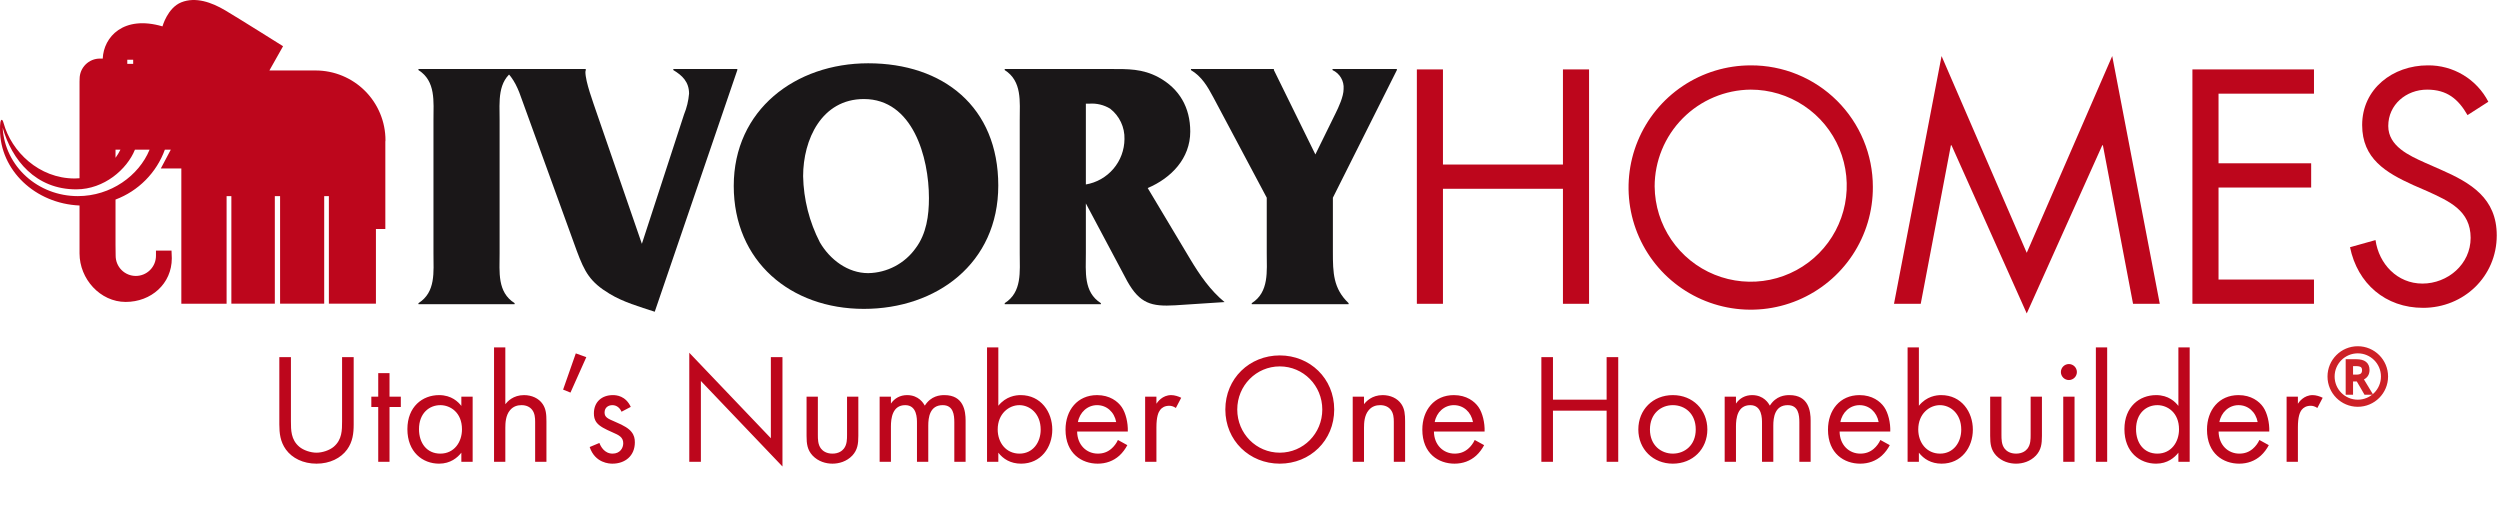 <svg width="341" height="70" viewBox="0 0 341 70" fill="none" xmlns="http://www.w3.org/2000/svg">
<g clip-path="url(#clip0_65_1579)">
<path d="M39.683 48.715H38.1V57.894C38.1 59.092 38.228 60.248 38.998 61.317C39.854 62.494 41.352 63.243 43.171 63.243C44.99 63.243 46.488 62.494 47.343 61.317C48.114 60.248 48.242 59.092 48.242 57.894V48.715H46.659V57.466C46.659 58.664 46.659 59.969 45.525 60.933C44.947 61.425 43.963 61.746 43.171 61.746C42.379 61.746 41.395 61.425 40.817 60.933C39.683 59.969 39.683 58.664 39.683 57.466V48.715ZM54.672 55.519V54.107H53.131V50.897H51.59V54.107H50.649V55.519H51.59V62.986H53.131V55.519H54.672ZM62.928 55.369C62.522 54.834 61.602 53.893 59.89 53.893C57.622 53.893 55.568 55.476 55.568 58.536C55.568 61.66 57.643 63.243 59.89 63.243C61.452 63.243 62.415 62.409 62.928 61.746V62.986H64.469V54.107H62.928V55.369ZM60.061 55.262C61.431 55.262 63.014 56.268 63.014 58.557C63.014 60.312 61.944 61.874 60.061 61.874C58.221 61.874 57.151 60.44 57.151 58.536C57.151 56.374 58.542 55.262 60.061 55.262ZM67.387 62.986H68.927V58.343C68.927 57.702 68.97 56.653 69.57 55.947C70.019 55.412 70.597 55.262 71.131 55.262C71.816 55.262 72.287 55.519 72.587 55.904C72.951 56.374 72.993 56.995 72.993 57.53V62.986H74.534V57.487C74.534 56.503 74.47 55.776 74.02 55.112C73.486 54.321 72.522 53.893 71.474 53.893C69.998 53.893 69.206 54.77 68.927 55.134V47.388H67.387V62.986ZM76.806 53.144L77.812 53.55L79.973 48.715L78.539 48.201L76.806 53.144ZM86.037 55.498C85.331 53.978 84.068 53.893 83.598 53.893C82.1 53.893 81.008 54.813 81.008 56.374C81.008 56.824 81.073 57.252 81.415 57.68C81.822 58.172 82.507 58.515 83.576 58.985C84.411 59.349 85.01 59.627 85.01 60.462C85.01 61.125 84.561 61.874 83.555 61.874C82.442 61.874 81.929 60.89 81.758 60.419L80.431 60.975C81.18 63.2 83.17 63.243 83.534 63.243C85.246 63.243 86.594 62.195 86.594 60.333C86.594 59.841 86.508 59.37 86.123 58.9C85.78 58.472 85.181 58.065 83.897 57.53C82.891 57.102 82.464 56.91 82.464 56.268C82.464 55.583 82.977 55.262 83.534 55.262C84.111 55.262 84.561 55.647 84.775 56.161L86.037 55.498ZM95.601 62.986V51.967L106.728 63.629V48.715H105.145V59.777L94.018 48.115V62.986H95.601ZM111.556 54.107H110.015V59.456C110.015 60.547 110.122 61.36 110.828 62.131C111.62 62.965 112.669 63.243 113.545 63.243C114.423 63.243 115.471 62.965 116.263 62.131C116.969 61.36 117.076 60.547 117.076 59.456V54.107H115.536V59.285C115.536 59.906 115.536 60.633 115.108 61.189C114.873 61.489 114.401 61.874 113.545 61.874C112.69 61.874 112.219 61.489 111.984 61.189C111.556 60.633 111.556 59.906 111.556 59.285V54.107ZM119.982 62.986H121.523V58.151C121.523 57.081 121.716 55.262 123.471 55.262C125.097 55.262 125.075 57.102 125.075 57.723V62.986H126.616V58.044C126.616 56.974 126.808 55.262 128.584 55.262C130.039 55.262 130.168 56.589 130.168 57.594V62.986H131.708V57.359C131.708 56.096 131.452 53.893 128.82 53.893C128.221 53.893 127.001 53.978 126.145 55.326C125.974 55.026 125.332 53.893 123.727 53.893C122.786 53.893 122.015 54.321 121.523 55.048V54.107H119.982V62.986ZM136.172 61.746C136.835 62.602 137.84 63.243 139.274 63.243C141.97 63.243 143.532 61.039 143.532 58.6C143.532 56.203 141.991 53.893 139.21 53.893C138.568 53.893 137.22 54.042 136.172 55.347V47.388H134.631V62.986H136.172V61.746ZM139.06 61.874C137.241 61.874 136.086 60.398 136.086 58.578C136.086 56.439 137.605 55.262 139.039 55.262C140.472 55.262 141.949 56.417 141.949 58.6C141.949 60.376 140.857 61.874 139.06 61.874ZM152.484 60.012C152.292 60.44 151.971 60.89 151.564 61.232C151.05 61.66 150.473 61.874 149.745 61.874C148.205 61.874 146.942 60.697 146.921 58.857H153.832C153.875 57.68 153.554 56.311 152.998 55.519C152.463 54.748 151.371 53.893 149.639 53.893C146.964 53.893 145.337 55.947 145.337 58.6C145.337 61.895 147.584 63.243 149.724 63.243C150.858 63.243 151.863 62.88 152.677 62.152C153.126 61.746 153.511 61.211 153.768 60.718L152.484 60.012ZM147.028 57.573C147.263 56.246 148.333 55.262 149.639 55.262C150.944 55.262 151.992 56.182 152.249 57.573H147.028ZM156.196 62.986H157.736V58.3C157.736 56.846 157.993 56.246 158.25 55.904C158.485 55.604 158.87 55.347 159.491 55.347C159.726 55.347 160.047 55.412 160.389 55.647L161.117 54.256C160.732 54.064 160.218 53.893 159.748 53.893C158.549 53.893 157.886 54.834 157.736 55.069V54.107H156.196V62.986ZM174.561 63.243C178.691 63.243 181.986 60.098 181.986 55.861C181.986 51.603 178.669 48.479 174.561 48.479C170.453 48.479 167.136 51.603 167.136 55.861C167.136 60.098 170.431 63.243 174.561 63.243ZM174.561 49.977C177.771 49.977 180.36 52.587 180.36 55.861C180.36 59.135 177.771 61.746 174.561 61.746C171.352 61.746 168.762 59.135 168.762 55.861C168.762 52.587 171.352 49.977 174.561 49.977ZM184.51 62.986H186.05V58.343C186.05 57.702 186.093 56.653 186.693 55.947C187.142 55.412 187.72 55.262 188.254 55.262C188.939 55.262 189.41 55.519 189.709 55.904C190.073 56.374 190.116 56.995 190.116 57.53V62.986H191.656V57.487C191.656 56.503 191.593 55.776 191.143 55.112C190.608 54.321 189.645 53.893 188.597 53.893C187.12 53.893 186.329 54.77 186.05 55.134V54.107H184.51V62.986ZM201.151 60.012C200.959 60.44 200.638 60.89 200.231 61.232C199.718 61.66 199.14 61.874 198.413 61.874C196.872 61.874 195.609 60.697 195.588 58.857H202.499C202.542 57.68 202.221 56.311 201.665 55.519C201.13 54.748 200.039 53.893 198.305 53.893C195.631 53.893 194.005 55.947 194.005 58.6C194.005 61.895 196.251 63.243 198.391 63.243C199.525 63.243 200.531 62.88 201.344 62.152C201.793 61.746 202.179 61.211 202.435 60.718L201.151 60.012ZM195.695 57.573C195.93 56.246 197 55.262 198.305 55.262C199.611 55.262 200.659 56.182 200.916 57.573H195.695ZM211.825 48.715H210.242V62.986H211.825V56.011H219.143V62.986H220.727V48.715H219.143V54.513H211.825V48.715ZM228.175 63.243C230.871 63.243 232.883 61.275 232.883 58.578C232.883 55.882 230.893 53.893 228.175 53.893C225.458 53.893 223.468 55.882 223.468 58.578C223.468 61.275 225.479 63.243 228.175 63.243ZM228.175 55.262C229.802 55.262 231.3 56.396 231.3 58.578C231.3 60.74 229.78 61.874 228.175 61.874C226.592 61.874 225.052 60.761 225.052 58.578C225.052 56.417 226.549 55.262 228.175 55.262ZM235.246 62.986H236.786V58.151C236.786 57.081 236.979 55.262 238.734 55.262C240.36 55.262 240.338 57.102 240.338 57.723V62.986H241.879V58.044C241.879 56.974 242.071 55.262 243.847 55.262C245.303 55.262 245.431 56.589 245.431 57.594V62.986H246.971V57.359C246.971 56.096 246.715 53.893 244.083 53.893C243.484 53.893 242.264 53.978 241.408 55.326C241.237 55.026 240.595 53.893 238.99 53.893C238.049 53.893 237.278 54.321 236.786 55.048V54.107H235.246V62.986ZM256.484 60.012C256.292 60.44 255.971 60.89 255.564 61.232C255.05 61.66 254.473 61.874 253.745 61.874C252.205 61.874 250.943 60.697 250.921 58.857H257.832C257.875 57.68 257.554 56.311 256.998 55.519C256.463 54.748 255.371 53.893 253.639 53.893C250.964 53.893 249.337 55.947 249.337 58.6C249.337 61.895 251.584 63.243 253.724 63.243C254.858 63.243 255.864 62.88 256.677 62.152C257.126 61.746 257.511 61.211 257.768 60.718L256.484 60.012ZM251.028 57.573C251.263 56.246 252.333 55.262 253.639 55.262C254.944 55.262 255.992 56.182 256.249 57.573H251.028ZM261.736 61.746C262.4 62.602 263.405 63.243 264.839 63.243C267.535 63.243 269.097 61.039 269.097 58.6C269.097 56.203 267.557 53.893 264.775 53.893C264.133 53.893 262.785 54.042 261.736 55.347V47.388H260.196V62.986H261.736V61.746ZM264.625 61.874C262.806 61.874 261.65 60.398 261.65 58.578C261.65 56.439 263.17 55.262 264.604 55.262C266.037 55.262 267.514 56.417 267.514 58.6C267.514 60.376 266.422 61.874 264.625 61.874ZM272.999 54.107H271.459V59.456C271.459 60.547 271.565 61.36 272.272 62.131C273.063 62.965 274.112 63.243 274.989 63.243C275.867 63.243 276.915 62.965 277.707 62.131C278.413 61.36 278.52 60.547 278.52 59.456V54.107H276.979V59.285C276.979 59.906 276.979 60.633 276.551 61.189C276.316 61.489 275.845 61.874 274.989 61.874C274.133 61.874 273.663 61.489 273.427 61.189C272.999 60.633 272.999 59.906 272.999 59.285V54.107ZM281.426 54.107V62.986H282.967V54.107H281.426ZM281.105 50.747C281.105 51.346 281.597 51.838 282.196 51.838C282.796 51.838 283.288 51.346 283.288 50.747C283.288 50.148 282.796 49.656 282.196 49.656C281.597 49.656 281.105 50.148 281.105 50.747ZM285.877 47.388V62.986H287.418V47.388H285.877ZM297.132 55.369C296.726 54.834 295.806 53.893 294.094 53.893C291.826 53.893 289.771 55.476 289.771 58.536C289.771 61.66 291.847 63.243 294.094 63.243C295.656 63.243 296.619 62.409 297.132 61.746V62.986H298.673V47.388H297.132V55.369ZM294.265 55.262C295.634 55.262 297.218 56.268 297.218 58.557C297.218 60.312 296.148 61.874 294.265 61.874C292.425 61.874 291.355 60.44 291.355 58.536C291.355 56.374 292.746 55.262 294.265 55.262ZM308.181 60.012C307.989 60.44 307.668 60.89 307.261 61.232C306.748 61.66 306.17 61.874 305.442 61.874C303.902 61.874 302.639 60.697 302.618 58.857H309.529C309.572 57.68 309.251 56.311 308.695 55.519C308.16 54.748 307.069 53.893 305.335 53.893C302.661 53.893 301.034 55.947 301.034 58.6C301.034 61.895 303.281 63.243 305.421 63.243C306.555 63.243 307.561 62.88 308.374 62.152C308.823 61.746 309.208 61.211 309.465 60.718L308.181 60.012ZM302.725 57.573C302.96 56.246 304.03 55.262 305.335 55.262C306.641 55.262 307.689 56.182 307.946 57.573H302.725ZM311.893 62.986H313.433V58.3C313.433 56.846 313.69 56.246 313.947 55.904C314.182 55.604 314.568 55.347 315.188 55.347C315.423 55.347 315.744 55.412 316.087 55.647L316.814 54.256C316.429 54.064 315.916 53.893 315.444 53.893C314.246 53.893 313.583 54.834 313.433 55.069V54.107H311.893V62.986Z" fill="#BD061C"/>
<path d="M68.146 34.573C68.146 37.108 67.804 39.839 70.194 41.351V41.497H57.077V41.351C59.466 39.839 59.125 37.108 59.125 34.573V16.386C59.125 13.85 59.466 11.071 57.077 9.559V9.413H70.194V9.559C67.804 11.071 68.146 13.85 68.146 16.386V34.573Z" fill="#1A1718"/>
<path d="M93.305 15.605C93.675 14.703 93.905 13.749 93.988 12.777C93.988 11.168 93.061 10.29 91.842 9.559V9.413H100.57V9.559L89.307 42.521C87.21 41.836 85.016 41.204 83.163 40.083C80.481 38.474 79.75 37.108 78.677 34.232L71.266 13.801C70.681 12.095 70.145 10.778 68.877 9.559V9.413H79.897V9.559L79.848 9.803C79.848 11.168 80.921 13.996 81.359 15.313L87.552 33.257L93.305 15.605Z" fill="#1A1718"/>
<path d="M118.417 8.632C128.656 8.632 136.165 14.582 136.165 25.309C136.165 35.938 127.73 42.131 117.831 42.131C107.834 42.131 100.083 35.645 100.083 25.357C100.083 14.971 108.516 8.632 118.417 8.632ZM111.834 33.062C113.199 35.403 115.637 37.256 118.417 37.256C119.69 37.236 120.941 36.916 122.068 36.323C123.195 35.73 124.167 34.88 124.904 33.841C126.365 31.891 126.708 29.404 126.708 27.015C126.708 21.457 124.514 13.509 117.834 13.509C112.082 13.509 109.545 19.019 109.545 24.041C109.61 27.183 110.393 30.269 111.834 33.062Z" fill="#1A1718"/>
<path d="M148.112 34.523C148.112 37.059 147.77 39.838 150.16 41.35V41.496H137.043V41.35C139.432 39.838 139.091 37.059 139.091 34.523V16.386C139.091 13.85 139.432 11.071 137.043 9.559V9.413H151.476C153.865 9.413 155.816 9.364 158.01 10.534C160.886 12.095 162.35 14.679 162.35 17.946C162.35 21.603 159.765 24.285 156.547 25.65L162.35 35.353C163.666 37.547 165.08 39.596 167.03 41.204L160.302 41.643C157.035 41.838 155.474 41.399 153.768 38.376L148.112 27.747V34.523ZM148.112 14.141V25.161C149.577 24.913 150.908 24.156 151.872 23.023C152.835 21.891 153.368 20.455 153.378 18.969C153.401 18.173 153.237 17.383 152.898 16.663C152.559 15.943 152.055 15.313 151.427 14.824C150.578 14.308 149.588 14.069 148.597 14.14L148.112 14.141Z" fill="#1A1718"/>
<path d="M181.805 34.378C181.805 37.208 181.854 39.353 183.95 41.351V41.497H170.736V41.351C173.125 39.839 172.784 37.011 172.784 34.475V26.967L165.519 13.313C164.69 11.753 163.91 10.437 162.447 9.559V9.413H173.76V9.559L179.416 21.066L182.146 15.508C182.585 14.63 183.267 13.167 183.267 12.143C183.31 11.61 183.188 11.076 182.918 10.614C182.648 10.152 182.242 9.784 181.756 9.559V9.413H190.533V9.559L181.805 26.967V34.378Z" fill="#1A1718"/>
<path d="M43.055 9.613H42.42H36.745L38.609 6.305C38.609 6.305 32.536 2.485 30.702 1.402C28.869 0.319 26.677 -0.469 24.719 0.321C22.854 1.072 22.162 3.598 22.162 3.598C16.841 2.035 14.134 5.041 14.014 7.99H13.624C12.891 7.99 12.188 8.281 11.669 8.8C11.151 9.318 10.86 10.021 10.86 10.754L10.848 11.145V24.314C10.632 24.334 10.412 24.345 10.186 24.345C5.314 24.345 1.551 20.679 0.483 16.767C0.303 16.106 0.11 16.338 0.056 16.653C0.011 16.99 -0.007 17.329 0.003 17.669C0.003 23.232 4.81 27.77 10.848 28.031V34.569C10.848 38.044 13.665 41.183 17.141 41.183C20.617 41.183 23.434 38.705 23.434 35.231L23.395 34.179H21.274V34.889C21.274 35.618 20.985 36.317 20.469 36.833C19.953 37.349 19.254 37.638 18.525 37.638C17.795 37.638 17.096 37.349 16.58 36.833C16.065 36.317 15.775 35.618 15.775 34.889L15.757 33.406V27.22C17.303 26.638 18.705 25.73 19.866 24.555C21.028 23.381 21.922 21.97 22.486 20.418H23.295L21.933 22.983H24.734V41.425H30.908V26.75H31.558V41.423H37.486V26.75H38.203V41.423H44.221V26.75H44.858V41.423H51.277V31.24H52.56V19.314L52.579 19.138C52.579 17.887 52.333 16.648 51.854 15.493C51.376 14.337 50.674 13.287 49.79 12.403C48.906 11.518 47.855 10.816 46.7 10.338C45.544 9.859 44.306 9.613 43.055 9.613ZM17.362 8.148H18.165V8.708H17.362V8.148ZM15.757 20.418H16.428C16.235 20.805 16.01 21.176 15.757 21.527V20.418ZM10.617 26.75C5.204 26.75 0.666 22.721 0.361 17.412C1.608 21.819 4.875 25.848 10.426 25.828C14.195 25.814 17.322 23.102 18.404 20.418L20.403 20.413C18.948 23.964 15.113 26.75 10.617 26.75Z" fill="#BD061C"/>
<path d="M213.186 22.443V9.468H216.747V41.438H213.186V25.75H196.819V41.438H193.259V9.468H196.819V22.443H213.186Z" fill="#BD061C"/>
<path d="M255.458 25.496C255.475 28.795 254.511 32.024 252.691 34.775C250.87 37.526 248.273 39.675 245.23 40.949C242.187 42.223 238.834 42.565 235.597 41.931C232.36 41.298 229.383 39.718 227.044 37.391C224.706 35.064 223.11 32.095 222.461 28.861C221.811 25.627 222.136 22.272 223.395 19.223C224.653 16.173 226.789 13.566 229.531 11.731C232.272 9.897 235.497 8.917 238.796 8.917C240.98 8.906 243.145 9.326 245.166 10.155C247.188 10.983 249.025 12.202 250.574 13.743C252.122 15.283 253.35 17.115 254.189 19.132C255.027 21.149 255.459 23.312 255.458 25.496ZM225.695 25.453C225.72 28.039 226.51 30.559 227.964 32.697C229.419 34.835 231.474 36.494 233.87 37.466C236.266 38.438 238.896 38.68 241.429 38.16C243.962 37.64 246.285 36.382 248.104 34.545C249.924 32.708 251.159 30.373 251.654 27.835C252.149 25.298 251.883 22.67 250.887 20.283C249.892 17.897 248.213 15.858 246.061 14.424C243.91 12.99 241.382 12.225 238.796 12.225C235.309 12.255 231.975 13.663 229.521 16.141C227.067 18.619 225.691 21.966 225.693 25.453H225.695Z" fill="#BD061C"/>
<path d="M264.829 7.645L276.447 34.484L288.107 7.645L294.594 41.438H290.947L286.835 19.814H286.75L276.447 42.752L266.186 19.814H266.101L261.988 41.438H258.342L264.829 7.645Z" fill="#BD061C"/>
<path d="M299.046 9.468H315.627V12.776H302.607V22.273H315.243V25.58H302.607V38.13H315.627V41.437H299.046V9.468Z" fill="#BD061C"/>
<path d="M336.57 15.701C335.298 13.496 333.772 12.225 331.058 12.225C328.217 12.225 325.758 14.26 325.758 17.185C325.758 19.941 328.599 21.213 330.761 22.189L332.881 23.121C337.035 24.944 340.556 27.022 340.556 32.11C340.556 37.707 336.061 41.989 330.507 41.989C325.376 41.989 321.56 38.682 320.543 33.721L324.02 32.746C324.486 36.011 326.987 38.68 330.422 38.68C333.857 38.68 336.995 36.051 336.995 32.447C336.995 28.716 334.07 27.444 331.102 26.087L329.151 25.239C325.42 23.543 322.198 21.635 322.198 17.056C322.198 12.095 326.397 8.916 331.145 8.916C332.847 8.895 334.522 9.348 335.982 10.224C337.441 11.1 338.628 12.366 339.41 13.878L336.57 15.701Z" fill="#BD061C"/>
<path d="M320.706 51.784V53.59H320.201V49.247H321.392C321.924 49.247 322.317 49.349 322.571 49.553C322.826 49.757 322.954 50.064 322.954 50.474C322.954 51.048 322.663 51.436 322.081 51.639L323.26 53.59H322.663L321.612 51.784H320.706ZM320.706 51.35H321.398C321.754 51.35 322.016 51.28 322.182 51.139C322.348 50.997 322.432 50.784 322.432 50.5C322.432 50.213 322.346 50.007 322.176 49.88C322.007 49.753 321.736 49.69 321.362 49.69H320.706V51.35Z" fill="#CD2127" stroke="#CD2127" stroke-width="0.5"/>
<path fill-rule="evenodd" clip-rule="evenodd" d="M321.602 54.766C323.485 54.766 325.012 53.239 325.012 51.356C325.012 49.473 323.485 47.946 321.602 47.946C319.719 47.946 318.192 49.473 318.192 51.356C318.192 53.239 319.719 54.766 321.602 54.766ZM321.602 55.236C323.745 55.236 325.483 53.499 325.483 51.356C325.483 49.213 323.745 47.476 321.602 47.476C319.46 47.476 317.722 49.213 317.722 51.356C317.722 53.499 319.46 55.236 321.602 55.236Z" fill="#CD2127" stroke="#CD2127" stroke-width="0.5"/>
</g>
<defs>
<clipPath id="clip0_65_1579">
<rect width="341" height="69.387" fill="white"/>
</clipPath>
</defs>
</svg>
